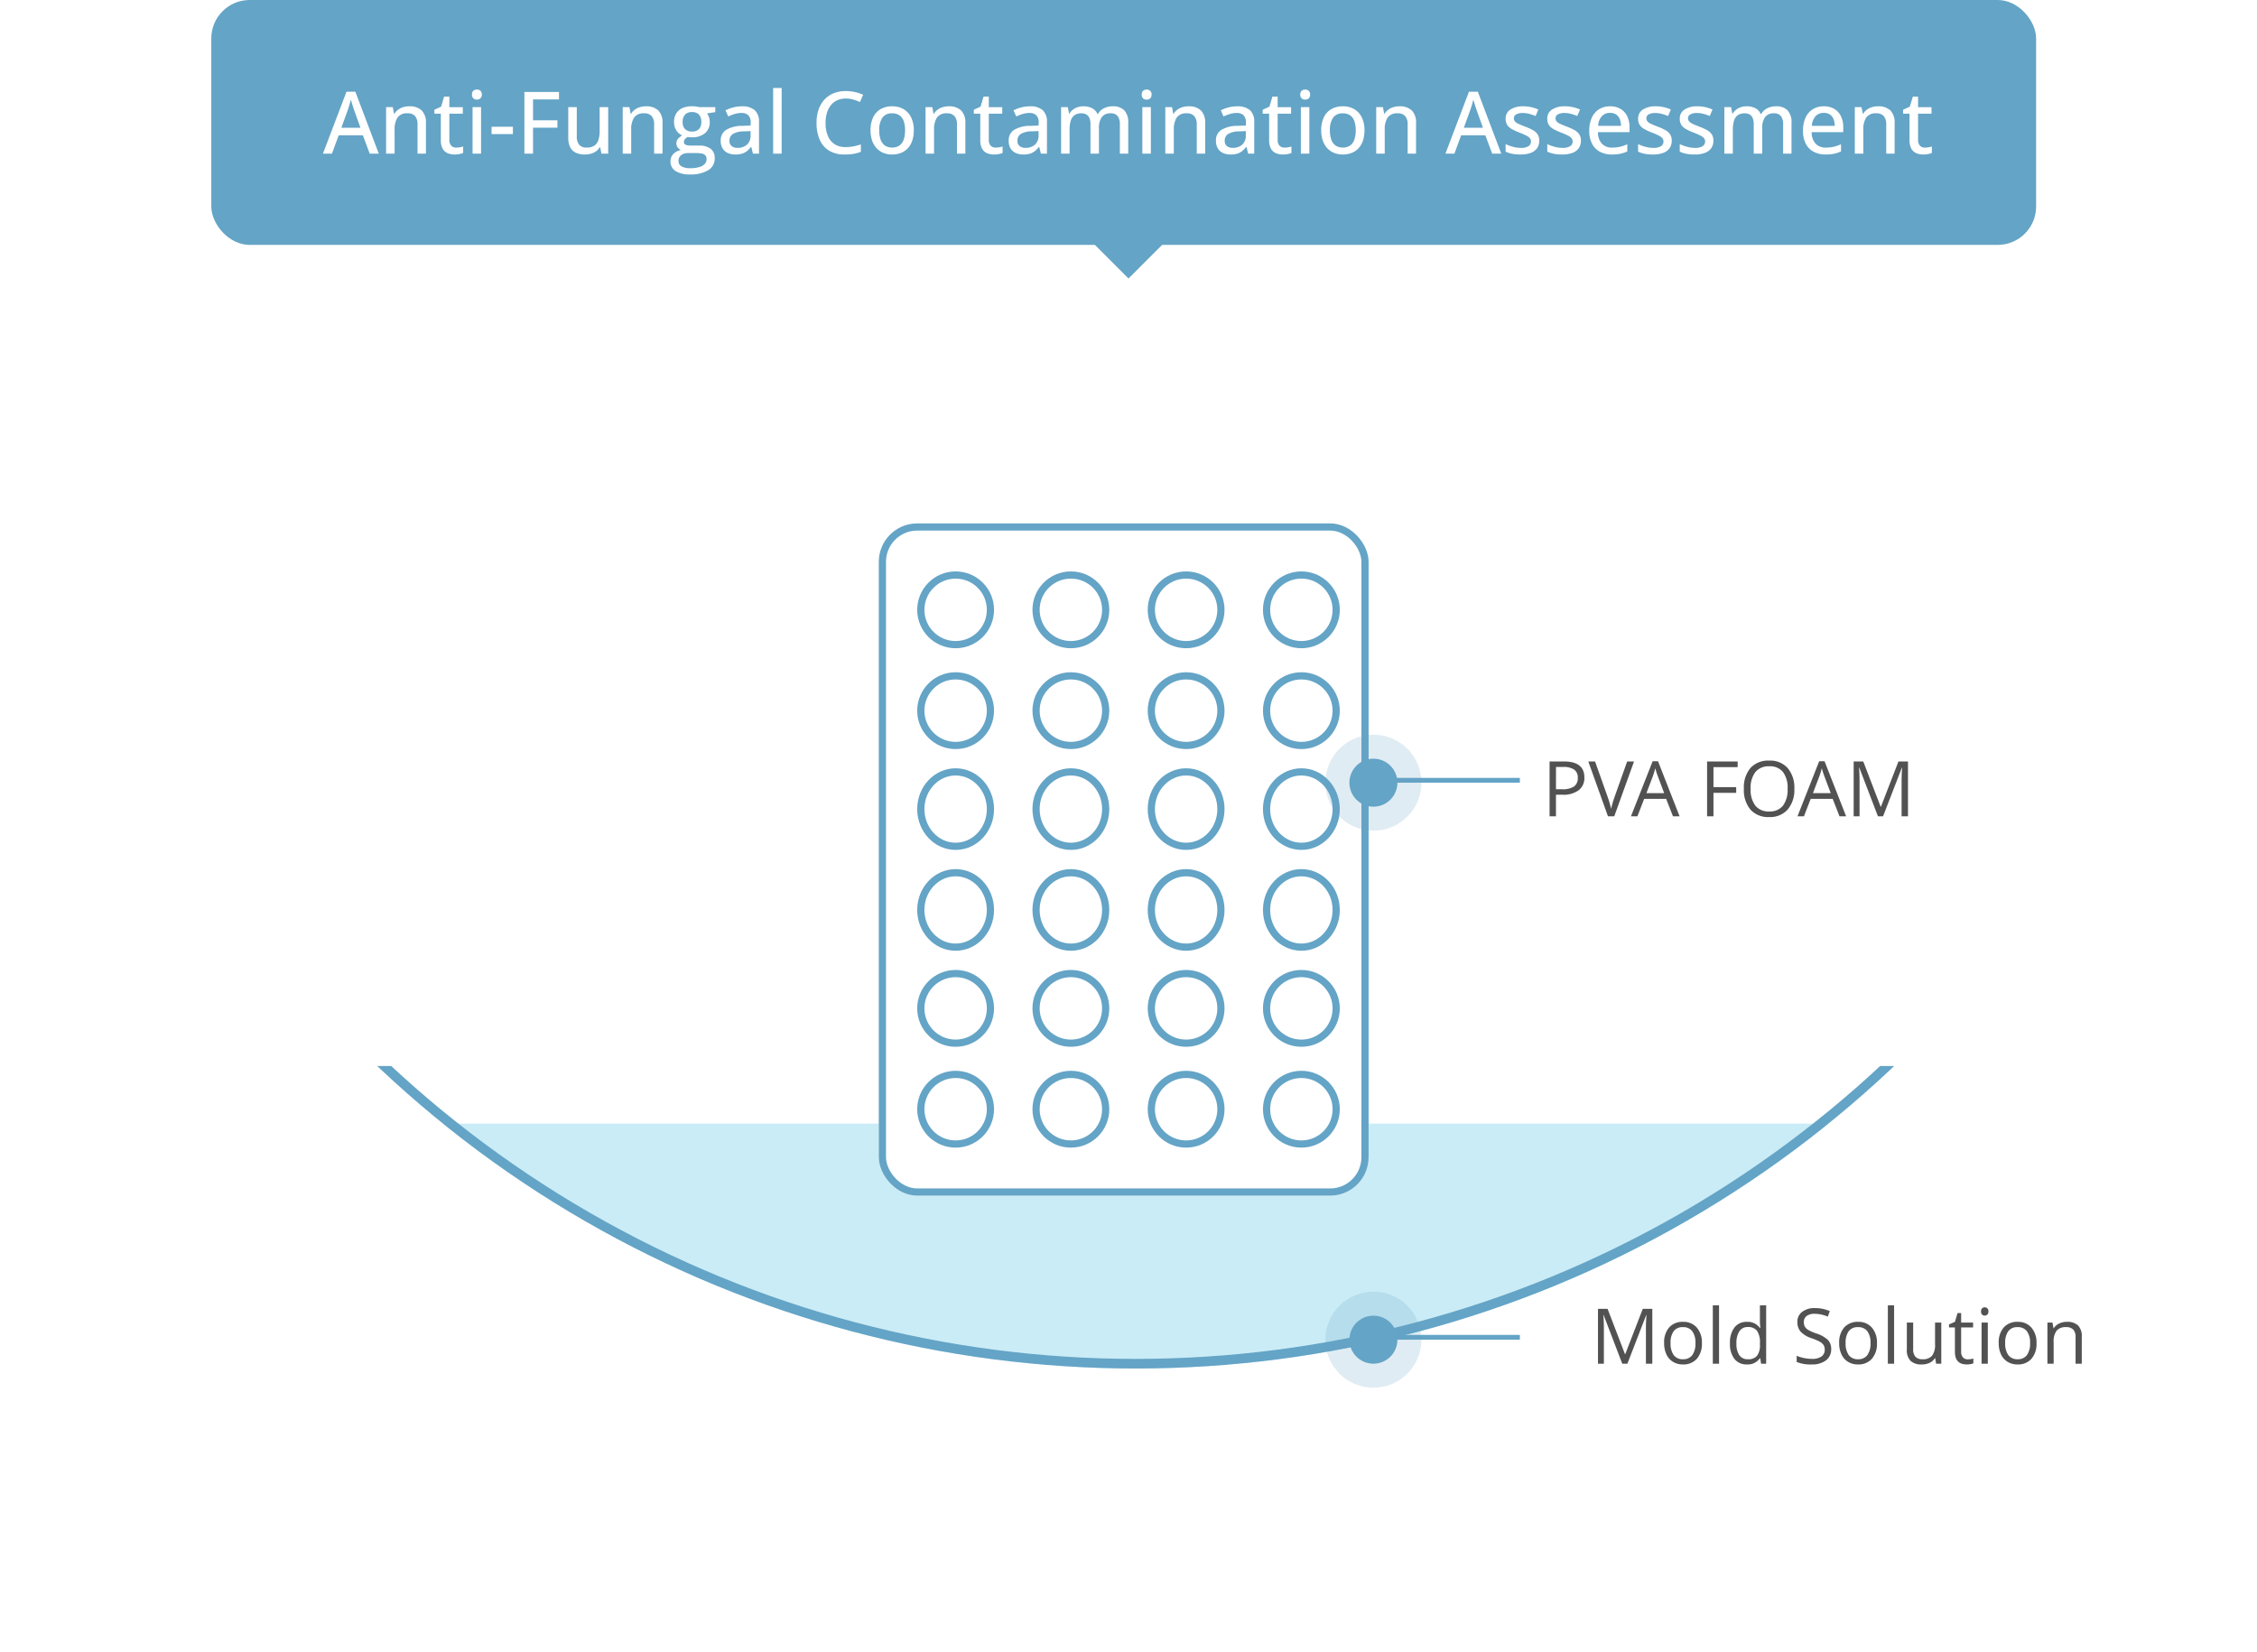 <svg xmlns="http://www.w3.org/2000/svg" xmlns:xlink="http://www.w3.org/1999/xlink" width="470" height="344" viewBox="0 0 470 344">
  <defs>
    <filter id="Rectangle_11409" x="0" y="14" width="470" height="330" filterUnits="userSpaceOnUse">
      <feOffset input="SourceAlpha"/>
      <feGaussianBlur stdDeviation="5" result="blur"/>
      <feFlood flood-color="#004662" flood-opacity="0.122"/>
      <feComposite operator="in" in2="blur"/>
      <feComposite in="SourceGraphic"/>
    </filter>
    <clipPath id="clip-path">
      <rect id="Rectangle_11124" data-name="Rectangle 11124" width="440" height="51" transform="translate(383 1864)" fill="#d2e4ee"/>
    </clipPath>
    <clipPath id="clip-path-2">
      <rect id="Rectangle_11121" data-name="Rectangle 11121" width="440" height="63" transform="translate(383 1852)" fill="none" stroke="#707070" stroke-width="1"/>
    </clipPath>
  </defs>
  <g id="Group_99661" data-name="Group 99661" transform="translate(-3997 -10434)">
    <g transform="matrix(1, 0, 0, 1, 3997, 10434)" filter="url(#Rectangle_11409)">
      <rect id="Rectangle_11409-2" data-name="Rectangle 11409" width="440" height="300" rx="20" transform="translate(15 29)" fill="#fff"/>
    </g>
    <path id="Path_129682" data-name="Path 129682" d="M-30.07-8.094a3.2,3.2,0,0,1-1.184,2.668,5.362,5.362,0,0,1-3.387.934h-1.344V0h-1.328V-11.422h2.961Q-30.07-11.422-30.07-8.094Zm-5.914,2.461h1.2a4.442,4.442,0,0,0,2.555-.57,2.1,2.1,0,0,0,.789-1.828,1.971,1.971,0,0,0-.742-1.687,3.877,3.877,0,0,0-2.312-.555h-1.484Zm14.828-5.789h1.43L-23.844,0h-1.312L-29.25-11.422h1.406l2.625,7.391A20.729,20.729,0,0,1-24.5-1.555a20.673,20.673,0,0,1,.734-2.523ZM-11.617,0l-1.422-3.633h-4.578L-19.023,0h-1.344l4.516-11.469h1.117L-10.242,0Zm-1.836-4.828-1.328-3.539q-.258-.672-.531-1.648A14.8,14.8,0,0,1-15.8-8.367l-1.344,3.539ZM-3.187,0H-4.516V-11.422H1.852v1.18H-3.187v4.18H1.547v1.18H-3.187ZM13.656-5.727A6.288,6.288,0,0,1,12.27-1.414,4.875,4.875,0,0,1,8.414.156,4.937,4.937,0,0,1,4.52-1.387,6.339,6.339,0,0,1,3.148-5.742a6.26,6.26,0,0,1,1.375-4.324A4.972,4.972,0,0,1,8.43-11.6a4.866,4.866,0,0,1,3.844,1.563A6.281,6.281,0,0,1,13.656-5.727Zm-9.1,0a5.421,5.421,0,0,0,.988,3.52,3.507,3.507,0,0,0,2.871,1.2,3.473,3.473,0,0,0,2.867-1.2,5.5,5.5,0,0,0,.969-3.523,5.453,5.453,0,0,0-.965-3.5A3.457,3.457,0,0,0,8.43-10.414a3.525,3.525,0,0,0-2.887,1.2A5.365,5.365,0,0,0,4.555-5.727ZM23.063,0,21.641-3.633H17.063L15.656,0H14.313l4.516-11.469h1.117L24.438,0ZM21.227-4.828,19.9-8.367q-.258-.672-.531-1.648a14.8,14.8,0,0,1-.492,1.648L17.531-4.828ZM31.063,0,27.188-10.125h-.062q.109,1.2.109,2.859V0H26.008V-11.422h2L31.625-2h.063l3.648-9.422H37.32V0H35.992V-7.359q0-1.266.109-2.75h-.062L32.133,0Z" transform="translate(4357 10604)" fill="#525252"/>
    <path id="Path_129683" data-name="Path 129683" d="M-45.18,0l-3.875-10.125h-.062q.109,1.2.109,2.859V0h-1.227V-11.422h2L-44.617-2h.063l3.648-9.422h1.984V0H-40.25V-7.359q0-1.266.109-2.75H-40.2L-44.109,0Zm16.586-4.289a4.724,4.724,0,0,1-1.055,3.27A3.714,3.714,0,0,1-32.562.156,3.86,3.86,0,0,1-34.6-.383,3.558,3.558,0,0,1-35.977-1.93a5.391,5.391,0,0,1-.484-2.359,4.716,4.716,0,0,1,1.047-3.262,3.7,3.7,0,0,1,2.906-1.168,3.622,3.622,0,0,1,2.855,1.2A4.7,4.7,0,0,1-28.594-4.289Zm-6.523,0a4.064,4.064,0,0,0,.656,2.5,2.278,2.278,0,0,0,1.93.859A2.293,2.293,0,0,0-30.6-1.785a4.043,4.043,0,0,0,.66-2.5,3.978,3.978,0,0,0-.66-2.48,2.32,2.32,0,0,0-1.949-.848,2.283,2.283,0,0,0-1.922.836A4.023,4.023,0,0,0-35.117-4.289ZM-25.023,0h-1.3V-12.156h1.3Zm8.578-1.148h-.07A3.047,3.047,0,0,1-19.2.156,3.179,3.179,0,0,1-21.816-.992a5.055,5.055,0,0,1-.934-3.266,5.141,5.141,0,0,1,.938-3.289A3.155,3.155,0,0,1-19.2-8.719a3.114,3.114,0,0,1,2.672,1.266h.1l-.055-.617-.031-.6v-3.484h1.3V0h-1.055Zm-2.594.219a2.361,2.361,0,0,0,1.926-.723,3.652,3.652,0,0,0,.6-2.332v-.273a4.3,4.3,0,0,0-.605-2.6,2.3,2.3,0,0,0-1.934-.777,1.985,1.985,0,0,0-1.746.887,4.409,4.409,0,0,0-.605,2.5,4.227,4.227,0,0,0,.6,2.477A2.037,2.037,0,0,0-19.039-.93ZM-1.672-3.039A2.8,2.8,0,0,1-2.766-.687,4.743,4.743,0,0,1-5.734.156,7.436,7.436,0,0,1-8.859-.367V-1.648a8.227,8.227,0,0,0,1.531.469,8.056,8.056,0,0,0,1.641.172,3.31,3.31,0,0,0,2-.5,1.654,1.654,0,0,0,.672-1.4,1.8,1.8,0,0,0-.238-.973,2.214,2.214,0,0,0-.8-.7,11.148,11.148,0,0,0-1.7-.727A5.424,5.424,0,0,1-8.027-6.664,2.984,2.984,0,0,1-8.711-8.7a2.536,2.536,0,0,1,.992-2.1,4.123,4.123,0,0,1,2.625-.781,7.736,7.736,0,0,1,3.133.625L-2.375-9.8a7.08,7.08,0,0,0-2.75-.594,2.661,2.661,0,0,0-1.648.453,1.493,1.493,0,0,0-.594,1.258,1.928,1.928,0,0,0,.219.973,2.06,2.06,0,0,0,.738.7,9.173,9.173,0,0,0,1.59.7A6.294,6.294,0,0,1-2.348-4.945,2.7,2.7,0,0,1-1.672-3.039Zm9.531-1.25A4.724,4.724,0,0,1,6.8-1.02,3.714,3.714,0,0,1,3.891.156,3.86,3.86,0,0,1,1.852-.383,3.558,3.558,0,0,1,.477-1.93,5.391,5.391,0,0,1-.008-4.289,4.716,4.716,0,0,1,1.039-7.551,3.7,3.7,0,0,1,3.945-8.719,3.622,3.622,0,0,1,6.8-7.523,4.7,4.7,0,0,1,7.859-4.289Zm-6.523,0a4.064,4.064,0,0,0,.656,2.5,2.278,2.278,0,0,0,1.93.859,2.293,2.293,0,0,0,1.934-.855,4.043,4.043,0,0,0,.66-2.5,3.978,3.978,0,0,0-.66-2.48,2.32,2.32,0,0,0-1.949-.848,2.283,2.283,0,0,0-1.922.836A4.023,4.023,0,0,0,1.336-4.289ZM11.43,0h-1.3V-12.156h1.3ZM15.4-8.562v5.555a2.235,2.235,0,0,0,.477,1.563,1.941,1.941,0,0,0,1.492.516,2.435,2.435,0,0,0,1.965-.734,3.7,3.7,0,0,0,.621-2.4v-4.5h1.3V0H20.18l-.187-1.148h-.07a2.585,2.585,0,0,1-1.105.969A3.716,3.716,0,0,1,17.2.156a3.273,3.273,0,0,1-2.34-.742,3.159,3.159,0,0,1-.777-2.375v-5.6ZM26.766-.914a4.236,4.236,0,0,0,.664-.051,4.3,4.3,0,0,0,.508-.105v.992a2.371,2.371,0,0,1-.621.168,4.664,4.664,0,0,1-.738.066q-2.484,0-2.484-2.617V-7.555H22.867V-8.18l1.227-.539.547-1.828h.75v1.984h2.484v1.008H25.391v5.039a1.734,1.734,0,0,0,.367,1.188A1.278,1.278,0,0,0,26.766-.914ZM30.945,0h-1.3V-8.562h1.3ZM29.539-10.883a.861.861,0,0,1,.219-.652.764.764,0,0,1,.547-.207.764.764,0,0,1,.539.211.846.846,0,0,1,.227.648.859.859,0,0,1-.227.652.757.757,0,0,1-.539.215.749.749,0,0,1-.547-.215A.877.877,0,0,1,29.539-10.883ZM41.086-4.289a4.724,4.724,0,0,1-1.055,3.27A3.714,3.714,0,0,1,37.117.156a3.86,3.86,0,0,1-2.039-.539A3.558,3.558,0,0,1,33.7-1.93a5.391,5.391,0,0,1-.484-2.359,4.716,4.716,0,0,1,1.047-3.262,3.7,3.7,0,0,1,2.906-1.168,3.622,3.622,0,0,1,2.855,1.2A4.7,4.7,0,0,1,41.086-4.289Zm-6.523,0a4.064,4.064,0,0,0,.656,2.5,2.278,2.278,0,0,0,1.93.859,2.293,2.293,0,0,0,1.934-.855,4.043,4.043,0,0,0,.66-2.5,3.978,3.978,0,0,0-.66-2.48,2.32,2.32,0,0,0-1.949-.848,2.283,2.283,0,0,0-1.922.836A4.023,4.023,0,0,0,34.563-4.289ZM49.219,0V-5.539A2.235,2.235,0,0,0,48.742-7.1a1.941,1.941,0,0,0-1.492-.516,2.461,2.461,0,0,0-1.969.727,3.668,3.668,0,0,0-.625,2.4V0h-1.3V-8.562h1.055l.211,1.172h.063a2.648,2.648,0,0,1,1.117-.98,3.63,3.63,0,0,1,1.6-.348,3.252,3.252,0,0,1,2.328.746,3.175,3.175,0,0,1,.781,2.387V0Z" transform="translate(4380 10718)" fill="#525252"/>
    <g id="Group_99658" data-name="Group 99658" transform="translate(3637 8787)">
      <g id="Mask_Group_50457" data-name="Mask Group 50457" transform="translate(-8 17)" clip-path="url(#clip-path)">
        <circle id="Ellipse_7602" data-name="Ellipse 7602" cx="229.5" cy="229.5" r="229.5" transform="translate(375 1456)" fill="#caecf6"/>
      </g>
      <g id="Mask_Group_50456" data-name="Mask Group 50456" transform="translate(-8 17)" clip-path="url(#clip-path-2)">
        <g id="Ellipse_7597" data-name="Ellipse 7597" transform="translate(375 1456)" fill="none" stroke="#64a4c6" stroke-width="2">
          <circle cx="229.5" cy="229.5" r="229.5" stroke="none"/>
          <circle cx="229.5" cy="229.5" r="228.5" fill="none"/>
        </g>
      </g>
      <g id="Group_99339" data-name="Group 99339" transform="translate(4.506 12)">
        <g id="Rectangle_11123" data-name="Rectangle 11123" transform="translate(538.494 1744)" fill="#fff" stroke="#64a4c6" stroke-width="1.5">
          <rect width="102" height="140" rx="8" stroke="none"/>
          <rect x="0.75" y="0.75" width="100.5" height="138.5" rx="7.25" fill="none"/>
        </g>
        <g id="Group_99332" data-name="Group 99332" transform="translate(109.149 1753.655)">
          <g id="Ellipse_7601" data-name="Ellipse 7601" transform="translate(509.345 0.345)" fill="#fff" stroke="#64a4c6" stroke-width="1.5">
            <circle cx="8" cy="8" r="8" stroke="none"/>
            <circle cx="8" cy="8" r="7.25" fill="none"/>
          </g>
          <g id="Ellipse_7600" data-name="Ellipse 7600" transform="translate(485.345 0.345)" fill="#fff" stroke="#64a4c6" stroke-width="1.5">
            <circle cx="8" cy="8" r="8" stroke="none"/>
            <circle cx="8" cy="8" r="7.25" fill="none"/>
          </g>
          <g id="Ellipse_7599" data-name="Ellipse 7599" transform="translate(461.345 0.345)" fill="#fff" stroke="#64a4c6" stroke-width="1.5">
            <circle cx="8" cy="8" r="8" stroke="none"/>
            <circle cx="8" cy="8" r="7.25" fill="none"/>
          </g>
          <g id="Ellipse_7598" data-name="Ellipse 7598" transform="translate(437.345 0.345)" fill="#fff" stroke="#64a4c6" stroke-width="1.5">
            <circle cx="8" cy="8" r="8" stroke="none"/>
            <circle cx="8" cy="8" r="7.25" fill="none"/>
          </g>
        </g>
        <g id="Group_99333" data-name="Group 99333" transform="translate(109.149 1774.575)">
          <g id="Ellipse_7601-2" data-name="Ellipse 7601" transform="translate(509.345 0.425)" fill="#fff" stroke="#64a4c6" stroke-width="1.5">
            <circle cx="8" cy="8" r="8" stroke="none"/>
            <circle cx="8" cy="8" r="7.25" fill="none"/>
          </g>
          <g id="Ellipse_7600-2" data-name="Ellipse 7600" transform="translate(485.345 0.425)" fill="#fff" stroke="#64a4c6" stroke-width="1.5">
            <circle cx="8" cy="8" r="8" stroke="none"/>
            <circle cx="8" cy="8" r="7.25" fill="none"/>
          </g>
          <g id="Ellipse_7599-2" data-name="Ellipse 7599" transform="translate(461.345 0.425)" fill="#fff" stroke="#64a4c6" stroke-width="1.5">
            <circle cx="8" cy="8" r="8" stroke="none"/>
            <circle cx="8" cy="8" r="7.25" fill="none"/>
          </g>
          <g id="Ellipse_7598-2" data-name="Ellipse 7598" transform="translate(437.345 0.425)" fill="#fff" stroke="#64a4c6" stroke-width="1.5">
            <circle cx="8" cy="8" r="8" stroke="none"/>
            <circle cx="8" cy="8" r="7.25" fill="none"/>
          </g>
        </g>
        <g id="Group_99334" data-name="Group 99334" transform="translate(109.149 1795.494)">
          <g id="Ellipse_7601-3" data-name="Ellipse 7601" transform="translate(509.345 -0.494)" fill="#fff" stroke="#64a4c6" stroke-width="1.5">
            <ellipse cx="8" cy="8.5" rx="8" ry="8.5" stroke="none"/>
            <ellipse cx="8" cy="8.5" rx="7.25" ry="7.75" fill="none"/>
          </g>
          <g id="Ellipse_7600-3" data-name="Ellipse 7600" transform="translate(485.345 -0.494)" fill="#fff" stroke="#64a4c6" stroke-width="1.5">
            <ellipse cx="8" cy="8.5" rx="8" ry="8.5" stroke="none"/>
            <ellipse cx="8" cy="8.5" rx="7.25" ry="7.75" fill="none"/>
          </g>
          <g id="Ellipse_7599-3" data-name="Ellipse 7599" transform="translate(461.345 -0.494)" fill="#fff" stroke="#64a4c6" stroke-width="1.5">
            <ellipse cx="8" cy="8.5" rx="8" ry="8.5" stroke="none"/>
            <ellipse cx="8" cy="8.5" rx="7.25" ry="7.75" fill="none"/>
          </g>
          <g id="Ellipse_7598-3" data-name="Ellipse 7598" transform="translate(437.345 -0.494)" fill="#fff" stroke="#64a4c6" stroke-width="1.5">
            <ellipse cx="8" cy="8.5" rx="8" ry="8.5" stroke="none"/>
            <ellipse cx="8" cy="8.5" rx="7.25" ry="7.75" fill="none"/>
          </g>
        </g>
        <g id="Group_99335" data-name="Group 99335" transform="translate(109.149 1816.414)">
          <g id="Ellipse_7601-4" data-name="Ellipse 7601" transform="translate(509.345 -0.414)" fill="#fff" stroke="#64a4c6" stroke-width="1.5">
            <ellipse cx="8" cy="8.5" rx="8" ry="8.5" stroke="none"/>
            <ellipse cx="8" cy="8.5" rx="7.25" ry="7.75" fill="none"/>
          </g>
          <g id="Ellipse_7600-4" data-name="Ellipse 7600" transform="translate(485.345 -0.414)" fill="#fff" stroke="#64a4c6" stroke-width="1.5">
            <ellipse cx="8" cy="8.5" rx="8" ry="8.5" stroke="none"/>
            <ellipse cx="8" cy="8.5" rx="7.25" ry="7.75" fill="none"/>
          </g>
          <g id="Ellipse_7599-4" data-name="Ellipse 7599" transform="translate(461.345 -0.414)" fill="#fff" stroke="#64a4c6" stroke-width="1.5">
            <ellipse cx="8" cy="8.5" rx="8" ry="8.5" stroke="none"/>
            <ellipse cx="8" cy="8.5" rx="7.25" ry="7.75" fill="none"/>
          </g>
          <g id="Ellipse_7598-4" data-name="Ellipse 7598" transform="translate(437.345 -0.414)" fill="#fff" stroke="#64a4c6" stroke-width="1.5">
            <ellipse cx="8" cy="8.5" rx="8" ry="8.5" stroke="none"/>
            <ellipse cx="8" cy="8.5" rx="7.25" ry="7.75" fill="none"/>
          </g>
        </g>
        <g id="Group_99336" data-name="Group 99336" transform="translate(109.149 1837.333)">
          <g id="Ellipse_7601-5" data-name="Ellipse 7601" transform="translate(509.345 -0.333)" fill="#fff" stroke="#64a4c6" stroke-width="1.5">
            <circle cx="8" cy="8" r="8" stroke="none"/>
            <circle cx="8" cy="8" r="7.25" fill="none"/>
          </g>
          <g id="Ellipse_7600-5" data-name="Ellipse 7600" transform="translate(485.345 -0.333)" fill="#fff" stroke="#64a4c6" stroke-width="1.5">
            <circle cx="8" cy="8" r="8" stroke="none"/>
            <circle cx="8" cy="8" r="7.25" fill="none"/>
          </g>
          <g id="Ellipse_7599-5" data-name="Ellipse 7599" transform="translate(461.345 -0.333)" fill="#fff" stroke="#64a4c6" stroke-width="1.5">
            <circle cx="8" cy="8" r="8" stroke="none"/>
            <circle cx="8" cy="8" r="7.25" fill="none"/>
          </g>
          <g id="Ellipse_7598-5" data-name="Ellipse 7598" transform="translate(437.345 -0.333)" fill="#fff" stroke="#64a4c6" stroke-width="1.5">
            <circle cx="8" cy="8" r="8" stroke="none"/>
            <circle cx="8" cy="8" r="7.25" fill="none"/>
          </g>
        </g>
        <g id="Group_99337" data-name="Group 99337" transform="translate(109.149 1858.253)">
          <g id="Ellipse_7601-6" data-name="Ellipse 7601" transform="translate(509.345 -0.253)" fill="#fff" stroke="#64a4c6" stroke-width="1.5">
            <circle cx="8" cy="8" r="8" stroke="none"/>
            <circle cx="8" cy="8" r="7.25" fill="none"/>
          </g>
          <g id="Ellipse_7600-6" data-name="Ellipse 7600" transform="translate(485.345 -0.253)" fill="#fff" stroke="#64a4c6" stroke-width="1.5">
            <circle cx="8" cy="8" r="8" stroke="none"/>
            <circle cx="8" cy="8" r="7.25" fill="none"/>
          </g>
          <g id="Ellipse_7599-6" data-name="Ellipse 7599" transform="translate(461.345 -0.253)" fill="#fff" stroke="#64a4c6" stroke-width="1.5">
            <circle cx="8" cy="8" r="8" stroke="none"/>
            <circle cx="8" cy="8" r="7.25" fill="none"/>
          </g>
          <g id="Ellipse_7598-6" data-name="Ellipse 7598" transform="translate(437.345 -0.253)" fill="#fff" stroke="#64a4c6" stroke-width="1.5">
            <circle cx="8" cy="8" r="8" stroke="none"/>
            <circle cx="8" cy="8" r="7.25" fill="none"/>
          </g>
        </g>
      </g>
    </g>
    <g id="Group_99657" data-name="Group 99657" transform="translate(3629 8784)">
      <rect id="Rectangle_4660" data-name="Rectangle 4660" width="380" height="51" rx="8" transform="translate(412 1650)" fill="#64a4c6"/>
      <path id="Path_129681" data-name="Path 129681" d="M-158.01,0l-1.424-3.823h-5.036L-165.876,0h-1.872l4.9-12.9H-161L-156.12,0Zm-1.925-5.388-1.354-3.788q-.062-.193-.189-.58t-.255-.8q-.127-.413-.207-.686-.088.36-.2.76t-.224.747q-.11.347-.18.558l-1.371,3.788Zm10.151-4.474a3.634,3.634,0,0,1,2.58.844,3.56,3.56,0,0,1,.9,2.707V0h-1.749V-6.073a2.589,2.589,0,0,0-.51-1.745,1.967,1.967,0,0,0-1.564-.584,2.358,2.358,0,0,0-2.1.888,4.583,4.583,0,0,0-.6,2.575V0H-154.6V-9.686h1.4l.255,1.362h.1a2.866,2.866,0,0,1,.782-.853,3.453,3.453,0,0,1,1.059-.514A4.335,4.335,0,0,1-149.783-9.861Zm9.8,8.6a4.544,4.544,0,0,0,.765-.066,3.677,3.677,0,0,0,.668-.171V-.141a3.691,3.691,0,0,1-.8.224,5.544,5.544,0,0,1-1.015.092A3.631,3.631,0,0,1-141.794-.1a2.137,2.137,0,0,1-1.024-.932,3.659,3.659,0,0,1-.382-1.828V-8.323h-1.345v-.817l1.406-.65.624-2.092h1.09v2.2h2.8v1.362h-2.8v5.44a1.7,1.7,0,0,0,.391,1.222A1.394,1.394,0,0,0-139.983-1.257Zm5.159-8.429V0h-1.767V-9.686Zm-.87-3.665a1.115,1.115,0,0,1,.725.246.972.972,0,0,1,.3.8.985.985,0,0,1-.3.8,1.1,1.1,0,0,1-.725.25,1.081,1.081,0,0,1-.725-.25,1,1,0,0,1-.294-.8.987.987,0,0,1,.294-.8A1.093,1.093,0,0,1-135.694-13.351Zm3.059,9.281V-5.6h4.447v1.529ZM-124,0H-125.8V-12.85h7.207V-11.3H-124v4.359h5.08v1.538H-124Zm15.653-9.686V0h-1.415l-.246-1.327h-.1a2.7,2.7,0,0,1-.773.835,3.483,3.483,0,0,1-1.063.5,4.554,4.554,0,0,1-1.248.167,4.394,4.394,0,0,1-1.894-.369,2.5,2.5,0,0,1-1.178-1.147,4.389,4.389,0,0,1-.4-2.008V-9.686h1.775v6.091a2.6,2.6,0,0,0,.505,1.749,1.938,1.938,0,0,0,1.542.58,2.832,2.832,0,0,0,1.6-.4,2.206,2.206,0,0,0,.853-1.169,5.953,5.953,0,0,0,.259-1.885V-9.686Zm7.831-.176a3.634,3.634,0,0,1,2.58.844,3.56,3.56,0,0,1,.9,2.707V0h-1.749V-6.073a2.589,2.589,0,0,0-.51-1.745,1.967,1.967,0,0,0-1.564-.584,2.358,2.358,0,0,0-2.1.888,4.583,4.583,0,0,0-.6,2.575V0h-1.767V-9.686h1.4l.255,1.362h.1a2.866,2.866,0,0,1,.782-.853,3.453,3.453,0,0,1,1.059-.514A4.335,4.335,0,0,1-100.521-9.861Zm9.167,14.186a5.265,5.265,0,0,1-2.984-.712,2.273,2.273,0,0,1-1.042-1.986A2.2,2.2,0,0,1-94.808.092a2.912,2.912,0,0,1,1.6-.848,1.723,1.723,0,0,1-.664-.541,1.325,1.325,0,0,1-.277-.822,1.469,1.469,0,0,1,.3-.927,3.324,3.324,0,0,1,.91-.76,2.622,2.622,0,0,1-1.23-1.05,3.137,3.137,0,0,1-.466-1.718,3.4,3.4,0,0,1,.444-1.784,2.842,2.842,0,0,1,1.279-1.125,4.809,4.809,0,0,1,2.03-.387q.264,0,.545.022t.536.066q.255.044.413.088h3.34v1.046l-1.723.264a2.805,2.805,0,0,1,.413.791,3.045,3.045,0,0,1,.158,1A2.9,2.9,0,0,1-88.2-4.258a4.157,4.157,0,0,1-2.782.857,6.782,6.782,0,0,1-.835-.07,1.874,1.874,0,0,0-.571.479.966.966,0,0,0-.193.593.536.536,0,0,0,.171.413,1.076,1.076,0,0,0,.5.233,3.589,3.589,0,0,0,.791.075h1.688a3.833,3.833,0,0,1,2.426.668A2.34,2.34,0,0,1-86.168.94a2.824,2.824,0,0,1-1.336,2.5A7.009,7.009,0,0,1-91.354,4.324Zm.062-1.292A6.68,6.68,0,0,0-89.4,2.8a2.492,2.492,0,0,0,1.147-.65,1.433,1.433,0,0,0,.387-1,1.16,1.16,0,0,0-.25-.8,1.308,1.308,0,0,0-.743-.374,6.425,6.425,0,0,0-1.213-.1h-1.6A2.737,2.737,0,0,0-92.742.07a1.607,1.607,0,0,0-.712.558,1.534,1.534,0,0,0-.255.9,1.236,1.236,0,0,0,.628,1.116A3.429,3.429,0,0,0-91.292,3.032Zm.387-7.638a1.911,1.911,0,0,0,1.459-.514,2.069,2.069,0,0,0,.483-1.472,2.17,2.17,0,0,0-.492-1.547,1.919,1.919,0,0,0-1.459-.519,1.871,1.871,0,0,0-1.437.532,2.193,2.193,0,0,0-.5,1.551,2,2,0,0,0,.5,1.455A1.922,1.922,0,0,0-90.905-4.605Zm10.389-5.247a3.913,3.913,0,0,1,2.681.8,3.209,3.209,0,0,1,.888,2.509V0h-1.266l-.343-1.406h-.07a5.055,5.055,0,0,1-.844.879A3.017,3.017,0,0,1-80.486,0a4.85,4.85,0,0,1-1.4.176,3.694,3.694,0,0,1-1.564-.316,2.43,2.43,0,0,1-1.077-.954,3.056,3.056,0,0,1-.391-1.622,2.532,2.532,0,0,1,1.134-2.241,6.577,6.577,0,0,1,3.437-.835l1.67-.07v-.545a2.106,2.106,0,0,0-.505-1.6A2,2,0,0,0-80.6-8.473a4.752,4.752,0,0,0-1.433.215,10.339,10.339,0,0,0-1.318.514l-.562-1.283a8.016,8.016,0,0,1,1.56-.589A6.968,6.968,0,0,1-80.517-9.853ZM-78.7-4.7l-1.354.062a4.445,4.445,0,0,0-2.36.558A1.616,1.616,0,0,0-83.092-2.7a1.343,1.343,0,0,0,.466,1.134,1.957,1.957,0,0,0,1.23.36,2.84,2.84,0,0,0,1.938-.664,2.468,2.468,0,0,0,.76-1.964ZM-72.229,0H-74V-13.676h1.775Zm13.386-11.479a4.365,4.365,0,0,0-1.78.347,3.559,3.559,0,0,0-1.332,1.011,4.668,4.668,0,0,0-.835,1.6,7.056,7.056,0,0,0-.29,2.1,7.116,7.116,0,0,0,.461,2.689,3.7,3.7,0,0,0,1.393,1.749,4.174,4.174,0,0,0,2.347.615,8.209,8.209,0,0,0,1.613-.154,13.9,13.9,0,0,0,1.534-.4V-.378A8.207,8.207,0,0,1-57.256.04,10.918,10.918,0,0,1-59.1.176a6.063,6.063,0,0,1-3.274-.817,4.966,4.966,0,0,1-1.947-2.3,8.739,8.739,0,0,1-.642-3.494,8.368,8.368,0,0,1,.4-2.667,5.97,5.97,0,0,1,1.187-2.092,5.241,5.241,0,0,1,1.92-1.362,6.717,6.717,0,0,1,2.624-.479,8.566,8.566,0,0,1,1.885.207,7.98,7.98,0,0,1,1.692.576l-.668,1.5a10.986,10.986,0,0,0-1.375-.51A5.381,5.381,0,0,0-58.843-11.479ZM-44.71-4.86a6.727,6.727,0,0,1-.312,2.131,4.324,4.324,0,0,1-.905,1.582,3.9,3.9,0,0,1-1.428.984,4.994,4.994,0,0,1-1.89.338,4.7,4.7,0,0,1-1.806-.338,3.968,3.968,0,0,1-1.419-.984,4.44,4.44,0,0,1-.923-1.582,6.476,6.476,0,0,1-.325-2.131,6.155,6.155,0,0,1,.545-2.711,3.855,3.855,0,0,1,1.56-1.705,4.773,4.773,0,0,1,2.421-.584,4.576,4.576,0,0,1,2.347.589,4,4,0,0,1,1.573,1.705A5.963,5.963,0,0,1-44.71-4.86Zm-7.2,0a5.753,5.753,0,0,0,.286,1.92,2.513,2.513,0,0,0,.879,1.235,2.548,2.548,0,0,0,1.534.431,2.536,2.536,0,0,0,1.521-.431,2.477,2.477,0,0,0,.879-1.235,5.836,5.836,0,0,0,.281-1.92,5.686,5.686,0,0,0-.281-1.9,2.439,2.439,0,0,0-.875-1.213,2.6,2.6,0,0,0-1.542-.422,2.306,2.306,0,0,0-2.035.927A4.514,4.514,0,0,0-51.908-4.86Zm14.458-5a3.634,3.634,0,0,1,2.58.844,3.56,3.56,0,0,1,.9,2.707V0h-1.749V-6.073a2.589,2.589,0,0,0-.51-1.745A1.967,1.967,0,0,0-37.793-8.4a2.358,2.358,0,0,0-2.1.888,4.583,4.583,0,0,0-.6,2.575V0h-1.767V-9.686h1.4l.255,1.362h.1a2.866,2.866,0,0,1,.782-.853,3.453,3.453,0,0,1,1.059-.514A4.335,4.335,0,0,1-37.45-9.861Zm9.8,8.6a4.544,4.544,0,0,0,.765-.066,3.677,3.677,0,0,0,.668-.171V-.141a3.691,3.691,0,0,1-.8.224,5.544,5.544,0,0,1-1.015.092A3.631,3.631,0,0,1-29.461-.1a2.137,2.137,0,0,1-1.024-.932,3.659,3.659,0,0,1-.382-1.828V-8.323h-1.345v-.817l1.406-.65.624-2.092h1.09v2.2h2.8v1.362h-2.8v5.44A1.7,1.7,0,0,0-28.7-1.661,1.394,1.394,0,0,0-27.65-1.257Zm7.1-8.6a3.913,3.913,0,0,1,2.681.8,3.209,3.209,0,0,1,.888,2.509V0h-1.266l-.343-1.406h-.07a5.055,5.055,0,0,1-.844.879A3.017,3.017,0,0,1-20.518,0a4.85,4.85,0,0,1-1.4.176,3.694,3.694,0,0,1-1.564-.316,2.43,2.43,0,0,1-1.077-.954,3.056,3.056,0,0,1-.391-1.622,2.532,2.532,0,0,1,1.134-2.241,6.577,6.577,0,0,1,3.437-.835l1.67-.07v-.545a2.106,2.106,0,0,0-.505-1.6,2,2,0,0,0-1.411-.466,4.752,4.752,0,0,0-1.433.215,10.339,10.339,0,0,0-1.318.514l-.562-1.283a8.016,8.016,0,0,1,1.56-.589A6.968,6.968,0,0,1-20.549-9.853Zm1.819,5.15-1.354.062a4.445,4.445,0,0,0-2.36.558A1.616,1.616,0,0,0-23.124-2.7a1.343,1.343,0,0,0,.466,1.134,1.957,1.957,0,0,0,1.23.36,2.84,2.84,0,0,0,1.938-.664,2.468,2.468,0,0,0,.76-1.964ZM-3.3-9.861a3.254,3.254,0,0,1,2.43.839A3.728,3.728,0,0,1-.053-6.337V0H-1.8V-6.117a2.652,2.652,0,0,0-.47-1.714,1.71,1.71,0,0,0-1.4-.571,2.2,2.2,0,0,0-1.9.8,3.911,3.911,0,0,0-.584,2.333V0H-7.919V-6.117a3.315,3.315,0,0,0-.211-1.27,1.572,1.572,0,0,0-.624-.76A1.962,1.962,0,0,0-9.8-8.4a2.416,2.416,0,0,0-1.446.391,2.184,2.184,0,0,0-.782,1.156,6.276,6.276,0,0,0-.242,1.872V0h-1.767V-9.686h1.4l.255,1.336h.1a2.765,2.765,0,0,1,.734-.835,3.255,3.255,0,0,1,.989-.505,3.815,3.815,0,0,1,1.151-.171,3.888,3.888,0,0,1,1.837.4,2.4,2.4,0,0,1,1.1,1.2h.114A2.881,2.881,0,0,1-5.076-9.47,4.068,4.068,0,0,1-3.3-9.861Zm7.954.176V0H2.883V-9.686Zm-.87-3.665A1.115,1.115,0,0,1,4.5-13.1a.972.972,0,0,1,.3.8.985.985,0,0,1-.3.8,1.1,1.1,0,0,1-.725.25,1.081,1.081,0,0,1-.725-.25,1,1,0,0,1-.294-.8.987.987,0,0,1,.294-.8A1.093,1.093,0,0,1,3.779-13.351Zm8.7,3.489a3.634,3.634,0,0,1,2.58.844,3.56,3.56,0,0,1,.9,2.707V0H14.212V-6.073a2.589,2.589,0,0,0-.51-1.745A1.967,1.967,0,0,0,12.138-8.4a2.358,2.358,0,0,0-2.1.888,4.583,4.583,0,0,0-.6,2.575V0H7.664V-9.686h1.4l.255,1.362h.1a2.866,2.866,0,0,1,.782-.853,3.453,3.453,0,0,1,1.059-.514A4.335,4.335,0,0,1,12.48-9.861Zm10.134.009a3.913,3.913,0,0,1,2.681.8,3.209,3.209,0,0,1,.888,2.509V0H24.917l-.343-1.406H24.5a5.055,5.055,0,0,1-.844.879A3.017,3.017,0,0,1,22.645,0a4.85,4.85,0,0,1-1.4.176,3.694,3.694,0,0,1-1.564-.316A2.43,2.43,0,0,1,18.6-1.094a3.056,3.056,0,0,1-.391-1.622,2.532,2.532,0,0,1,1.134-2.241,6.577,6.577,0,0,1,3.437-.835l1.67-.07v-.545a2.106,2.106,0,0,0-.505-1.6,2,2,0,0,0-1.411-.466,4.752,4.752,0,0,0-1.433.215,10.339,10.339,0,0,0-1.318.514l-.562-1.283a8.016,8.016,0,0,1,1.56-.589A6.968,6.968,0,0,1,22.614-9.853ZM24.434-4.7l-1.354.062a4.445,4.445,0,0,0-2.36.558A1.616,1.616,0,0,0,20.039-2.7,1.343,1.343,0,0,0,20.5-1.564a1.957,1.957,0,0,0,1.23.36,2.84,2.84,0,0,0,1.938-.664,2.468,2.468,0,0,0,.76-1.964ZM32.5-1.257a4.544,4.544,0,0,0,.765-.066,3.677,3.677,0,0,0,.668-.171V-.141a3.691,3.691,0,0,1-.8.224,5.544,5.544,0,0,1-1.015.092A3.631,3.631,0,0,1,30.691-.1a2.137,2.137,0,0,1-1.024-.932,3.659,3.659,0,0,1-.382-1.828V-8.323H27.94v-.817l1.406-.65.624-2.092h1.09v2.2h2.8v1.362h-2.8v5.44a1.7,1.7,0,0,0,.391,1.222A1.394,1.394,0,0,0,32.5-1.257Zm5.159-8.429V0H35.895V-9.686Zm-.87-3.665a1.115,1.115,0,0,1,.725.246.972.972,0,0,1,.3.8.985.985,0,0,1-.3.8,1.1,1.1,0,0,1-.725.25,1.081,1.081,0,0,1-.725-.25,1,1,0,0,1-.294-.8.987.987,0,0,1,.294-.8A1.093,1.093,0,0,1,36.791-13.351ZM49.14-4.86a6.727,6.727,0,0,1-.312,2.131,4.324,4.324,0,0,1-.905,1.582,3.9,3.9,0,0,1-1.428.984A4.994,4.994,0,0,1,44.6.176,4.7,4.7,0,0,1,42.8-.163a3.968,3.968,0,0,1-1.419-.984,4.44,4.44,0,0,1-.923-1.582,6.476,6.476,0,0,1-.325-2.131,6.155,6.155,0,0,1,.545-2.711,3.855,3.855,0,0,1,1.56-1.705,4.773,4.773,0,0,1,2.421-.584A4.576,4.576,0,0,1,47-9.272a4,4,0,0,1,1.573,1.705A5.963,5.963,0,0,1,49.14-4.86Zm-7.2,0a5.753,5.753,0,0,0,.286,1.92,2.513,2.513,0,0,0,.879,1.235,2.548,2.548,0,0,0,1.534.431,2.536,2.536,0,0,0,1.521-.431,2.477,2.477,0,0,0,.879-1.235,5.836,5.836,0,0,0,.281-1.92,5.686,5.686,0,0,0-.281-1.9,2.439,2.439,0,0,0-.875-1.213,2.6,2.6,0,0,0-1.542-.422,2.306,2.306,0,0,0-2.035.927A4.514,4.514,0,0,0,41.941-4.86Zm14.458-5a3.634,3.634,0,0,1,2.58.844,3.56,3.56,0,0,1,.9,2.707V0H58.131V-6.073a2.589,2.589,0,0,0-.51-1.745A1.967,1.967,0,0,0,56.057-8.4a2.358,2.358,0,0,0-2.1.888,4.583,4.583,0,0,0-.6,2.575V0H51.583V-9.686h1.4l.255,1.362h.1a2.866,2.866,0,0,1,.782-.853,3.453,3.453,0,0,1,1.059-.514A4.335,4.335,0,0,1,56.4-9.861ZM75.735,0,74.312-3.823H69.275L67.869,0H66l4.9-12.9h1.846L77.625,0ZM73.811-5.388,72.457-9.176q-.062-.193-.189-.58t-.255-.8q-.127-.413-.207-.686-.088.36-.2.76t-.224.747q-.11.347-.18.558L69.829-5.388ZM85.535-2.707a2.659,2.659,0,0,1-.461,1.586,2.772,2.772,0,0,1-1.34.971,6.092,6.092,0,0,1-2.109.325A8.731,8.731,0,0,1,79.866.022,5.723,5.723,0,0,1,78.53-.422V-1.986a9.22,9.22,0,0,0,1.485.545,6.087,6.087,0,0,0,1.652.237,2.883,2.883,0,0,0,1.639-.36,1.137,1.137,0,0,0,.505-.976,1.052,1.052,0,0,0-.2-.637,2.146,2.146,0,0,0-.708-.554,12.379,12.379,0,0,0-1.446-.637,13.451,13.451,0,0,1-1.578-.721,2.79,2.79,0,0,1-1-.87,2.319,2.319,0,0,1-.343-1.318A2.16,2.16,0,0,1,79.545-9.2,4.759,4.759,0,0,1,82.2-9.861a7.5,7.5,0,0,1,1.657.176,8,8,0,0,1,1.49.492l-.571,1.362a9.621,9.621,0,0,0-1.3-.453,5.208,5.208,0,0,0-1.362-.18,2.7,2.7,0,0,0-1.384.29.894.894,0,0,0-.479.8.982.982,0,0,0,.224.659,2.259,2.259,0,0,0,.751.514q.527.25,1.424.593a11.427,11.427,0,0,1,1.534.694,2.854,2.854,0,0,1,1,.879A2.317,2.317,0,0,1,85.535-2.707Zm8.675,0a2.659,2.659,0,0,1-.461,1.586,2.772,2.772,0,0,1-1.34.971A6.092,6.092,0,0,1,90.3.176,8.731,8.731,0,0,1,88.541.022a5.723,5.723,0,0,1-1.336-.444V-1.986a9.22,9.22,0,0,0,1.485.545,6.087,6.087,0,0,0,1.652.237,2.883,2.883,0,0,0,1.639-.36,1.137,1.137,0,0,0,.505-.976,1.052,1.052,0,0,0-.2-.637,2.146,2.146,0,0,0-.708-.554,12.379,12.379,0,0,0-1.446-.637,13.451,13.451,0,0,1-1.578-.721,2.79,2.79,0,0,1-1-.87,2.319,2.319,0,0,1-.343-1.318A2.16,2.16,0,0,1,88.22-9.2a4.759,4.759,0,0,1,2.659-.664,7.5,7.5,0,0,1,1.657.176,8,8,0,0,1,1.49.492l-.571,1.362a9.621,9.621,0,0,0-1.3-.453,5.208,5.208,0,0,0-1.362-.18,2.7,2.7,0,0,0-1.384.29.894.894,0,0,0-.479.8.982.982,0,0,0,.224.659A2.259,2.259,0,0,0,89.9-6.2q.527.25,1.424.593a11.427,11.427,0,0,1,1.534.694,2.854,2.854,0,0,1,1,.879A2.317,2.317,0,0,1,94.21-2.707Zm6.082-7.154a4.159,4.159,0,0,1,2.171.541A3.558,3.558,0,0,1,103.852-7.8a5.209,5.209,0,0,1,.483,2.32v1H97.761a3.466,3.466,0,0,0,.8,2.386,2.82,2.82,0,0,0,2.171.831,6.963,6.963,0,0,0,1.644-.176,8.911,8.911,0,0,0,1.494-.519V-.466a6.924,6.924,0,0,1-1.463.488,8.665,8.665,0,0,1-1.753.154,5.18,5.18,0,0,1-2.465-.562,3.931,3.931,0,0,1-1.648-1.666,5.72,5.72,0,0,1-.589-2.72,6.382,6.382,0,0,1,.536-2.738A4,4,0,0,1,98-9.255,4.256,4.256,0,0,1,100.292-9.861Zm-.009,1.371a2.242,2.242,0,0,0-1.723.7,3.268,3.268,0,0,0-.765,2h4.764A3.834,3.834,0,0,0,102.3-7.2a2.063,2.063,0,0,0-.743-.949A2.2,2.2,0,0,0,100.283-8.49Zm12.841,5.783a2.659,2.659,0,0,1-.461,1.586,2.772,2.772,0,0,1-1.34.971,6.092,6.092,0,0,1-2.109.325,8.731,8.731,0,0,1-1.758-.154,5.723,5.723,0,0,1-1.336-.444V-1.986a9.22,9.22,0,0,0,1.485.545,6.087,6.087,0,0,0,1.652.237,2.883,2.883,0,0,0,1.639-.36,1.137,1.137,0,0,0,.505-.976,1.052,1.052,0,0,0-.2-.637,2.146,2.146,0,0,0-.708-.554,12.379,12.379,0,0,0-1.446-.637,13.451,13.451,0,0,1-1.578-.721,2.79,2.79,0,0,1-1-.87,2.319,2.319,0,0,1-.343-1.318,2.16,2.16,0,0,1,1.006-1.92,4.759,4.759,0,0,1,2.659-.664,7.5,7.5,0,0,1,1.657.176,8,8,0,0,1,1.49.492l-.571,1.362a9.621,9.621,0,0,0-1.3-.453,5.208,5.208,0,0,0-1.362-.18,2.7,2.7,0,0,0-1.384.29.894.894,0,0,0-.479.8.982.982,0,0,0,.224.659,2.259,2.259,0,0,0,.751.514q.527.25,1.424.593a11.427,11.427,0,0,1,1.534.694,2.854,2.854,0,0,1,1,.879A2.317,2.317,0,0,1,113.124-2.707Zm8.675,0a2.659,2.659,0,0,1-.461,1.586A2.772,2.772,0,0,1,120-.149a6.092,6.092,0,0,1-2.109.325A8.731,8.731,0,0,1,116.13.022a5.723,5.723,0,0,1-1.336-.444V-1.986a9.22,9.22,0,0,0,1.485.545,6.087,6.087,0,0,0,1.652.237,2.883,2.883,0,0,0,1.639-.36,1.137,1.137,0,0,0,.505-.976,1.052,1.052,0,0,0-.2-.637,2.146,2.146,0,0,0-.708-.554,12.379,12.379,0,0,0-1.446-.637,13.451,13.451,0,0,1-1.578-.721,2.79,2.79,0,0,1-1-.87,2.319,2.319,0,0,1-.343-1.318,2.16,2.16,0,0,1,1.006-1.92,4.759,4.759,0,0,1,2.659-.664,7.5,7.5,0,0,1,1.657.176,8,8,0,0,1,1.49.492l-.571,1.362a9.621,9.621,0,0,0-1.3-.453,5.208,5.208,0,0,0-1.362-.18,2.7,2.7,0,0,0-1.384.29.894.894,0,0,0-.479.8.982.982,0,0,0,.224.659,2.259,2.259,0,0,0,.751.514q.527.25,1.424.593a11.427,11.427,0,0,1,1.534.694,2.854,2.854,0,0,1,1,.879A2.317,2.317,0,0,1,121.8-2.707Zm13.017-7.154a3.254,3.254,0,0,1,2.43.839,3.728,3.728,0,0,1,.822,2.685V0h-1.749V-6.117a2.652,2.652,0,0,0-.47-1.714,1.71,1.71,0,0,0-1.4-.571,2.2,2.2,0,0,0-1.9.8,3.911,3.911,0,0,0-.584,2.333V0H130.2V-6.117a3.315,3.315,0,0,0-.211-1.27,1.572,1.572,0,0,0-.624-.76A1.962,1.962,0,0,0,128.32-8.4a2.416,2.416,0,0,0-1.446.391,2.184,2.184,0,0,0-.782,1.156,6.276,6.276,0,0,0-.242,1.872V0h-1.767V-9.686h1.4l.255,1.336h.1a2.765,2.765,0,0,1,.734-.835,3.255,3.255,0,0,1,.989-.505,3.815,3.815,0,0,1,1.151-.171,3.888,3.888,0,0,1,1.837.4,2.4,2.4,0,0,1,1.1,1.2h.114a2.881,2.881,0,0,1,1.288-1.208A4.068,4.068,0,0,1,134.815-9.861Zm9.984,0a4.159,4.159,0,0,1,2.171.541A3.558,3.558,0,0,1,148.359-7.8a5.209,5.209,0,0,1,.483,2.32v1h-6.574a3.466,3.466,0,0,0,.8,2.386,2.82,2.82,0,0,0,2.171.831,6.963,6.963,0,0,0,1.644-.176,8.911,8.911,0,0,0,1.494-.519V-.466a6.924,6.924,0,0,1-1.463.488,8.665,8.665,0,0,1-1.753.154,5.18,5.18,0,0,1-2.465-.562,3.931,3.931,0,0,1-1.648-1.666,5.72,5.72,0,0,1-.589-2.72,6.382,6.382,0,0,1,.536-2.738,4,4,0,0,1,1.512-1.745A4.256,4.256,0,0,1,144.8-9.861Zm-.009,1.371a2.242,2.242,0,0,0-1.723.7,3.268,3.268,0,0,0-.765,2h4.764a3.834,3.834,0,0,0-.255-1.406,2.063,2.063,0,0,0-.743-.949A2.2,2.2,0,0,0,144.791-8.49Zm11.268-1.371a3.634,3.634,0,0,1,2.58.844,3.56,3.56,0,0,1,.9,2.707V0H157.79V-6.073a2.589,2.589,0,0,0-.51-1.745,1.967,1.967,0,0,0-1.564-.584,2.358,2.358,0,0,0-2.1.888,4.583,4.583,0,0,0-.6,2.575V0h-1.767V-9.686h1.4l.255,1.362h.1a2.866,2.866,0,0,1,.782-.853,3.453,3.453,0,0,1,1.059-.514A4.335,4.335,0,0,1,156.059-9.861Zm9.8,8.6a4.544,4.544,0,0,0,.765-.066,3.677,3.677,0,0,0,.668-.171V-.141a3.691,3.691,0,0,1-.8.224,5.544,5.544,0,0,1-1.015.092A3.631,3.631,0,0,1,164.048-.1a2.137,2.137,0,0,1-1.024-.932,3.659,3.659,0,0,1-.382-1.828V-8.323H161.3v-.817l1.406-.65.624-2.092h1.09v2.2h2.8v1.362h-2.8v5.44a1.7,1.7,0,0,0,.391,1.222A1.394,1.394,0,0,0,165.858-1.257Z" transform="translate(603 1682)" fill="#fff"/>
      <path id="Polygon_3" data-name="Polygon 3" d="M8,0l8,8H0Z" transform="translate(611 1708) rotate(180)" fill="#64a4c6"/>
    </g>
    <line id="Line_4322" data-name="Line 4322" x2="31" transform="translate(4282.5 10596.5)" fill="none" stroke="#64a4c6" stroke-width="1"/>
    <line id="Line_4323" data-name="Line 4323" x2="31" transform="translate(4282.5 10712.5)" fill="none" stroke="#64a4c6" stroke-width="1"/>
    <g id="Group_99659" data-name="Group 99659" transform="translate(3313 8789)">
      <circle id="Ellipse_7603" data-name="Ellipse 7603" cx="10" cy="10" r="10" transform="translate(960 1798)" fill="#64a4c6" opacity="0.2"/>
      <circle id="Ellipse_7604" data-name="Ellipse 7604" cx="5" cy="5" r="5" transform="translate(965 1803)" fill="#64a4c6"/>
    </g>
    <g id="Group_99660" data-name="Group 99660" transform="translate(3313 8905)">
      <circle id="Ellipse_7603-2" data-name="Ellipse 7603" cx="10" cy="10" r="10" transform="translate(960 1798)" fill="#64a4c6" opacity="0.2"/>
      <circle id="Ellipse_7604-2" data-name="Ellipse 7604" cx="5" cy="5" r="5" transform="translate(965 1803)" fill="#64a4c6"/>
    </g>
  </g>
</svg>
